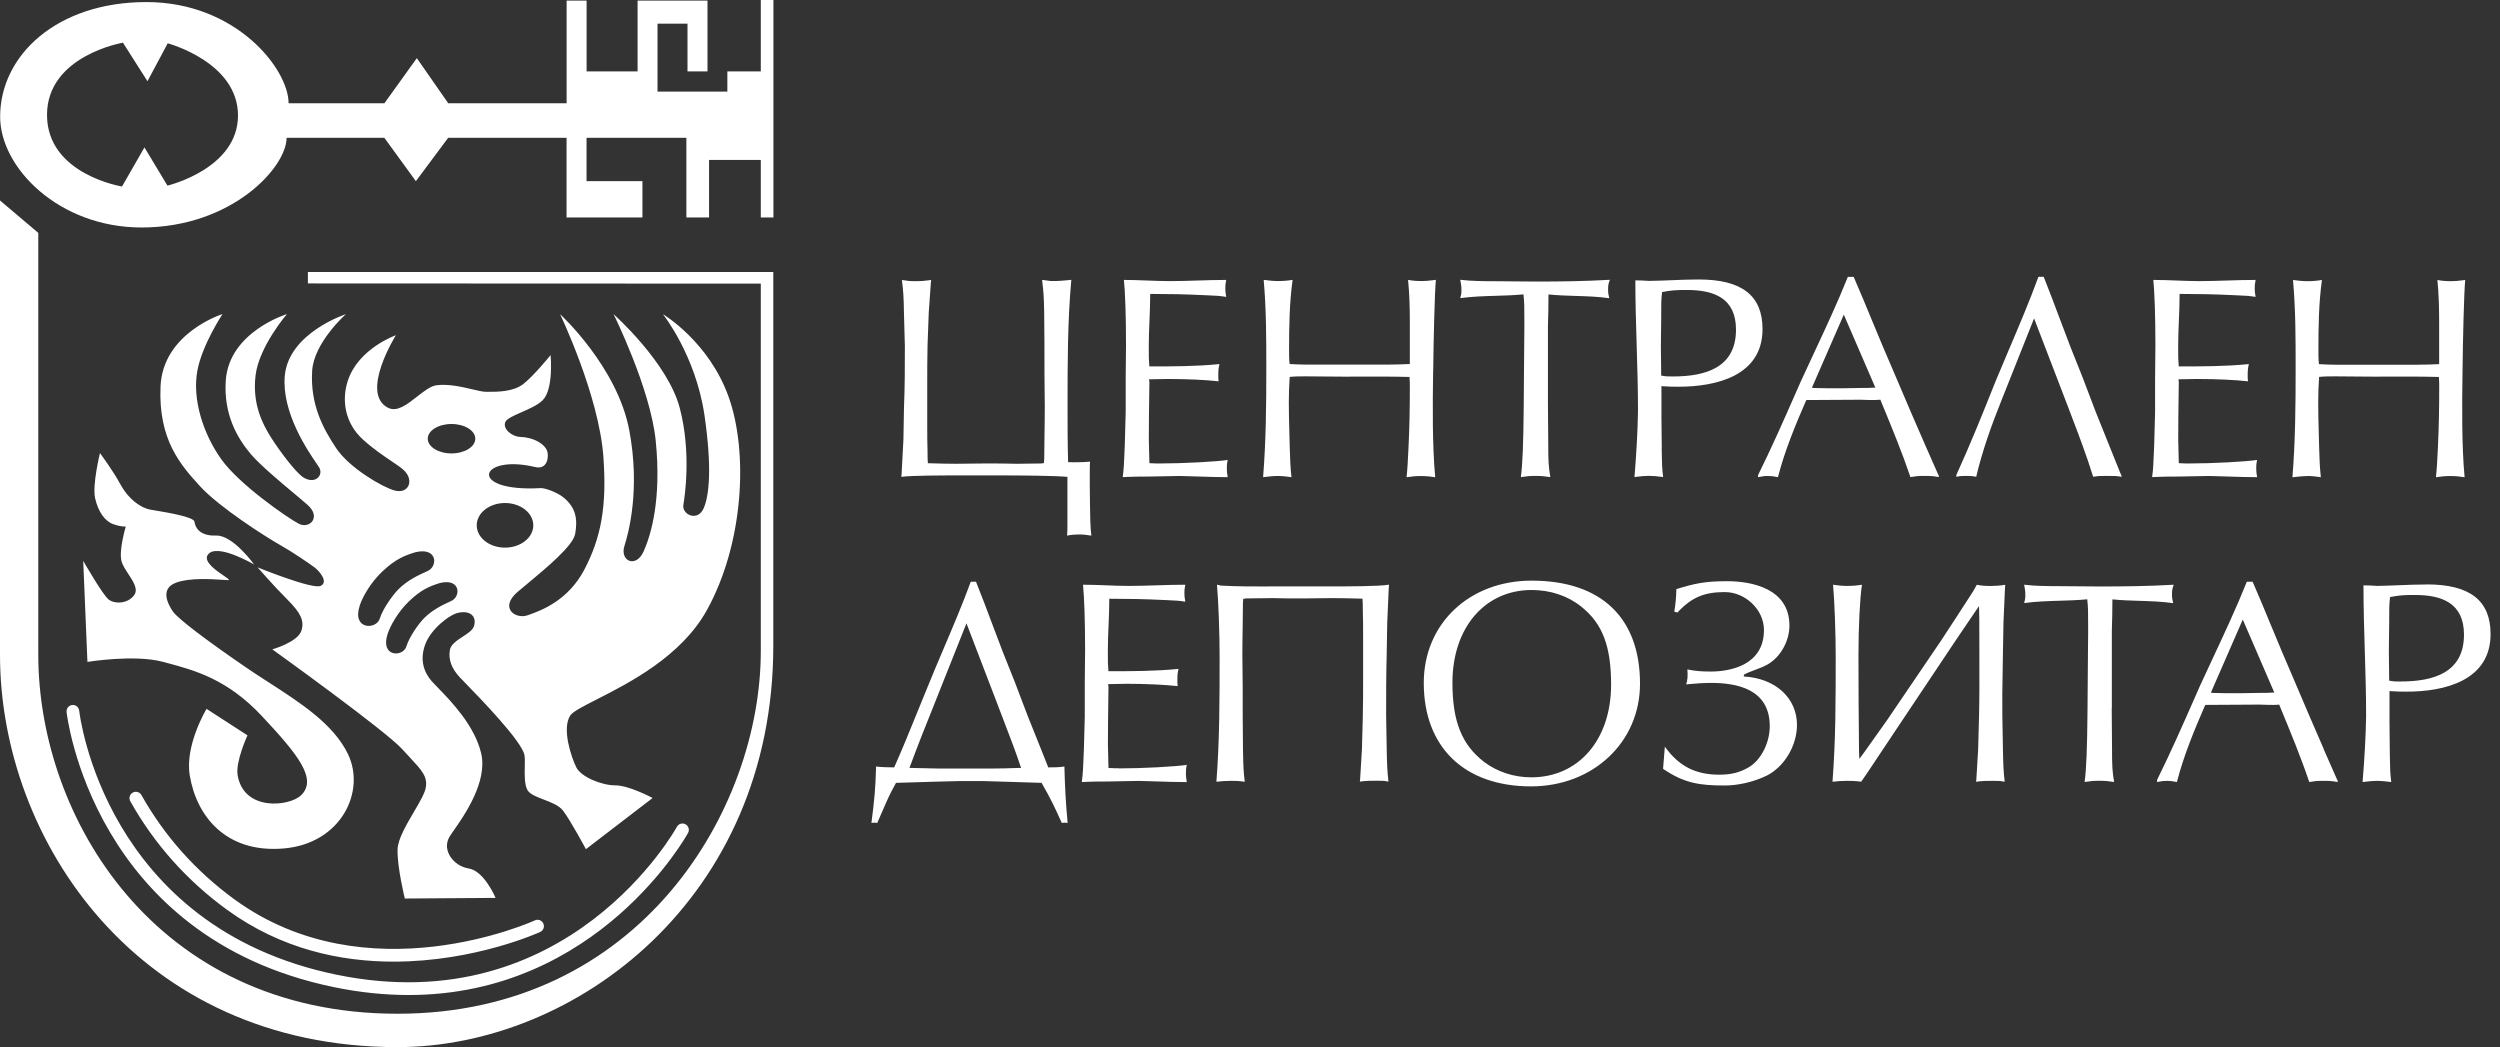 <svg width="191" height="80" viewBox="0 0 191 80" fill="none" xmlns="http://www.w3.org/2000/svg">
<rect x="0" y="0" width="191" height="80" fill="#333333" stroke="none"/>
<g clip-path="url(#clip0_519_4248)">
<path fill-rule="evenodd" clip-rule="evenodd" d="M55.57 5.456H58.125V0H59.09V16.612H58.125V12.218H54.172V16.612H52.439V10.527H44.812V13.841H49.082V16.612H43.285V10.527H34.242L31.773 13.841L29.363 10.527H21.895C21.895 12.784 17.712 17.38 10.815 17.38C4.515 17.38 0.01 12.828 0.01 8.918C0.01 4.231 4.337 0.158 11.185 0.158C18.034 0.158 22.044 5.264 22.049 7.891H29.367L31.846 4.442L34.247 7.891H43.29V0.048H44.817V5.456H48.712V0.048H54.052V5.456H52.525V1.806H50.234V6.997H55.57V5.456ZM12.793 14.181L11.036 11.262L9.322 14.249C9.322 14.249 3.592 13.327 3.592 8.784C3.592 4.241 9.394 3.261 9.394 3.261L11.267 6.205L12.813 3.309C12.813 3.309 18.183 4.735 18.183 8.822C18.183 12.843 12.963 14.14 12.793 14.181ZM23.523 21.654L58.125 21.669V49.744C58.125 61.837 48.918 77.45 30.371 77.45C11.824 77.45 2.925 62.389 2.925 50.023V17.793L0 15.315V50.023C0 64.137 10.522 80 30.357 80C44.01 80 59.08 68.599 59.08 49.331V20.78H23.523V21.654ZM150.981 36.427C151.451 34.439 152.162 32.45 152.926 30.553L155.404 24.325L157.795 30.553C157.932 30.916 158.071 31.279 158.21 31.642C158.816 33.23 159.426 34.829 159.918 36.427C160.298 36.36 160.475 36.36 160.989 36.36C161.57 36.36 161.724 36.36 162.084 36.427V36.336L162.017 36.201L161.1 33.925L160.096 31.423L159.111 28.834L158.194 26.534C157.913 25.808 157.64 25.079 157.366 24.349L157.365 24.346C156.964 23.279 156.563 22.21 156.139 21.15H155.735C155.071 22.972 154.27 24.856 153.485 26.702L153.484 26.703L153.479 26.715L153.479 26.717L153.478 26.718C153.129 27.538 152.784 28.35 152.455 29.146C151.495 31.557 150.534 33.949 149.463 36.292V36.427C149.775 36.36 149.977 36.36 150.198 36.36C150.486 36.36 150.644 36.36 150.981 36.427ZM143.657 30.534C143.412 30.558 143.393 30.558 143.235 30.558L143.225 30.563C143.047 30.563 142.692 30.563 142.154 30.539C141.463 30.539 140.77 30.545 140.077 30.551C139.384 30.557 138.691 30.563 138 30.563C137.174 32.46 136.348 34.448 135.834 36.456L135.778 36.445C135.461 36.386 135.346 36.364 135.051 36.364C134.806 36.364 134.653 36.389 134.316 36.456V36.297C135.355 34.203 136.302 32.051 137.242 29.913L137.242 29.913C137.354 29.659 137.466 29.405 137.577 29.151C137.9 28.446 138.235 27.728 138.573 27.004C139.48 25.063 140.409 23.075 141.174 21.155H141.621C142.085 22.213 142.525 23.279 142.964 24.344L142.965 24.348C143.268 25.08 143.569 25.811 143.878 26.539L144.863 28.839L145.958 31.408L147.053 33.93L148.056 36.206L148.124 36.34V36.451L148.053 36.438C147.73 36.381 147.613 36.36 147.029 36.36C146.503 36.36 146.375 36.381 146.023 36.44L145.958 36.451C145.319 34.562 144.542 32.678 143.778 30.827L143.778 30.826L143.778 30.826L143.777 30.825L143.657 30.534ZM139.657 29.665H139.657H139.662C140.462 29.665 141.267 29.665 142.068 29.641C142.605 29.641 142.961 29.641 143.119 29.617H143.278L140.867 24.037L138.432 29.617L138.567 29.641L139.657 29.665ZM126.959 34.261L126.934 31.869V29.502C127.559 29.545 127.804 29.545 128.25 29.545C131.108 29.545 134.657 28.719 134.657 25.146C134.657 22.577 133.072 21.352 129.787 21.352C129.077 21.352 128.374 21.38 127.671 21.409L127.67 21.409L127.67 21.409C127.113 21.431 126.556 21.454 125.993 21.462C125.638 21.438 125.302 21.419 124.941 21.419C124.941 23.083 124.992 24.741 125.042 26.399C125.093 28.057 125.143 29.715 125.143 31.38C125.119 33.056 125.009 34.775 124.874 36.446C125.431 36.379 125.657 36.355 125.969 36.355C126.325 36.355 126.526 36.379 127.064 36.446C126.977 35.746 126.973 35.486 126.956 34.421V34.421V34.421L126.954 34.256L126.959 34.261ZM126.891 26.423V26.419L126.915 24.368C126.915 23.052 126.915 22.937 126.983 22.312C127.698 22.178 128.01 22.154 128.88 22.154C130.954 22.154 132.63 22.778 132.63 25.189C132.63 28.114 130.263 28.762 127.809 28.762C127.405 28.762 127.295 28.762 126.915 28.695C126.915 28.316 126.909 27.937 126.903 27.558L126.903 27.557C126.897 27.179 126.891 26.801 126.891 26.423ZM116.461 24.526C116.461 23.364 116.461 23.186 116.394 22.495L116.384 22.49C115.681 22.558 114.976 22.579 114.271 22.6C113.369 22.627 112.466 22.654 111.563 22.778C111.63 22.533 111.654 22.442 111.654 22.154C111.654 21.885 111.63 21.727 111.563 21.371C111.692 21.395 111.76 21.395 111.784 21.395C112.297 21.462 113.172 21.486 114.353 21.486L117.345 21.511C119.218 21.511 121.115 21.486 122.993 21.376C122.882 21.669 122.858 21.803 122.858 22.092C122.858 22.404 122.882 22.514 122.949 22.783C122.083 22.66 121.223 22.634 120.365 22.608H120.365C119.677 22.587 118.991 22.566 118.305 22.495C118.305 23.302 118.286 24.128 118.262 24.93V30.823L118.286 33.839C118.286 35.337 118.31 35.601 118.445 36.451C117.979 36.384 117.777 36.36 117.33 36.36C116.831 36.36 116.672 36.383 116.231 36.446L116.231 36.446L116.231 36.446L116.231 36.446L116.23 36.446L116.23 36.446L116.23 36.446L116.23 36.446L116.23 36.446L116.23 36.446L116.23 36.446L116.23 36.446L116.23 36.446L116.23 36.446L116.23 36.446L116.23 36.446L116.192 36.451C116.322 35.515 116.389 33.906 116.413 30.957L116.437 27.831L116.461 24.997V24.526ZM83.28 35.27C83.237 35.625 83.261 38.329 83.304 40.024L83.314 40.029C83.314 40.274 83.338 40.634 83.381 40.922C83.069 40.874 82.776 40.831 82.463 40.831C82.151 40.831 81.839 40.855 81.527 40.922C81.551 40.562 81.551 40.317 81.551 40.005V36.432C80.677 36.345 77.954 36.321 76.614 36.321H73.598C72.1 36.321 69.598 36.321 68.863 36.432L68.887 36.12L69.021 33.598L69.064 31.144C69.132 29.559 69.132 28.042 69.132 26.457L69.064 23.979C69.04 22.596 69.016 22.284 68.906 21.39L68.95 21.397C69.343 21.459 69.485 21.482 69.958 21.482C70.415 21.482 70.542 21.465 70.88 21.422C70.955 21.413 71.039 21.402 71.139 21.39L71.115 21.635L70.957 23.868L70.865 26.346C70.841 27.105 70.841 28.599 70.841 29.07V32.484C70.841 33.156 70.841 33.848 70.865 34.539C70.865 34.967 70.865 35.01 70.889 35.39L71.165 35.397C71.775 35.415 72.412 35.433 73.012 35.433L75.221 35.409C76.023 35.409 77.094 35.409 77.675 35.433C78 35.433 78.318 35.427 78.636 35.421C78.954 35.415 79.272 35.409 79.596 35.409C79.62 35.385 79.688 35.385 79.755 35.385L79.779 35.049C79.779 34.535 79.788 33.935 79.799 33.296C79.81 32.573 79.822 31.801 79.822 31.053C79.822 30.646 79.816 30.247 79.81 29.851C79.804 29.461 79.798 29.074 79.798 28.685C79.798 27.052 79.798 25.4 79.774 23.772C79.752 22.567 79.714 22.238 79.638 21.579L79.616 21.381C79.861 21.408 79.984 21.428 80.071 21.443C80.196 21.464 80.247 21.472 80.485 21.472C80.915 21.472 81.324 21.432 81.732 21.392L81.849 21.381C81.561 24.55 81.561 27.763 81.561 30.981V30.981C81.561 32.321 81.561 34.016 81.604 35.313C81.604 35.313 82.675 35.337 83.28 35.27ZM85.936 33.93L86.003 31.427V28.868L86.027 26.39C86.027 24.041 85.96 22.322 85.868 21.386C86.45 21.386 87.035 21.408 87.621 21.431L87.622 21.431C88.207 21.454 88.793 21.477 89.374 21.477C90.087 21.477 90.805 21.454 91.525 21.431L91.525 21.431C92.245 21.408 92.966 21.386 93.682 21.386C93.615 21.722 93.615 21.832 93.615 22.034C93.615 22.192 93.615 22.327 93.682 22.682C93.161 22.6 92.965 22.592 92.22 22.56H92.22L91.939 22.548C90.58 22.48 89.24 22.456 87.876 22.456C87.876 23.126 87.848 23.796 87.821 24.466C87.793 25.136 87.766 25.806 87.766 26.476C87.766 27.302 87.766 27.456 87.809 27.994C89.595 27.994 91.382 27.994 93.168 27.816C93.101 28.104 93.077 28.219 93.077 28.709C93.077 28.863 93.077 28.93 93.101 29.132C92.121 29.021 90.647 28.954 89.24 28.954C88.995 28.954 88.755 28.96 88.515 28.966C88.275 28.972 88.034 28.978 87.79 28.978L87.814 29.199L87.805 29.858L87.805 29.86C87.788 31.101 87.77 32.367 87.77 33.598C87.77 33.901 87.781 34.196 87.792 34.491L87.792 34.492L87.792 34.492C87.803 34.787 87.814 35.082 87.814 35.385C88.193 35.409 88.347 35.409 88.616 35.409C90.402 35.409 92.904 35.274 93.797 35.14C93.73 35.452 93.73 35.562 93.73 35.831C93.73 36.018 93.747 36.129 93.779 36.333L93.787 36.383L93.797 36.456C93.051 36.456 92.314 36.431 91.574 36.406L91.574 36.406C91.096 36.39 90.616 36.374 90.133 36.364L87.809 36.408C86.814 36.408 86.526 36.42 86.123 36.437C86.02 36.441 85.909 36.446 85.777 36.451C85.861 35.834 85.884 35.227 85.907 34.613C85.916 34.387 85.924 34.159 85.936 33.93ZM109.497 28.301C109.521 26.001 109.608 22.408 109.699 21.381C109.592 21.392 109.496 21.404 109.406 21.415C109.155 21.446 108.944 21.472 108.647 21.472C108.244 21.472 107.888 21.448 107.576 21.381C107.687 22.476 107.711 23.571 107.711 24.661V27.811C107.153 27.835 106.596 27.855 106.034 27.855H99.758C99.412 27.855 99.052 27.837 98.703 27.82L98.528 27.811C98.485 27.475 98.485 27.12 98.485 26.784V26.784C98.485 24.997 98.509 23.167 98.754 21.381C98.374 21.448 97.995 21.472 97.616 21.472C97.26 21.472 96.9 21.429 96.545 21.381C96.746 23.638 96.746 25.89 96.746 28.147C96.746 30.918 96.722 33.709 96.501 36.456L96.648 36.439L96.648 36.439C96.974 36.401 97.286 36.364 97.616 36.364C97.971 36.364 98.307 36.408 98.668 36.456C98.581 35.699 98.559 34.958 98.537 34.203L98.533 34.069C98.526 33.741 98.517 33.409 98.508 33.076L98.508 33.073C98.487 32.294 98.466 31.507 98.466 30.741C98.466 30.092 98.49 29.444 98.533 28.796C98.936 28.753 99.359 28.753 99.762 28.753C100.255 28.753 100.741 28.759 101.227 28.765H101.227H101.227H101.227H101.227H101.227H101.227H101.227H101.227H101.228H101.228H101.228H101.228H101.228H101.228H101.228H101.228H101.228H101.228H101.228H101.228H101.228L101.229 28.765C101.714 28.77 102.198 28.776 102.687 28.776C103.103 28.776 103.517 28.775 103.93 28.773L103.931 28.773H103.932H103.933H103.933H103.934H103.935H103.936H103.936H103.937H103.938H103.938H103.939H103.94H103.941H103.941H103.942H103.943C105.192 28.769 106.434 28.765 107.687 28.8C107.711 29.089 107.711 29.358 107.711 29.651C107.711 31.082 107.687 32.551 107.619 33.982C107.61 34.165 107.601 34.347 107.593 34.529L107.592 34.533C107.562 35.176 107.532 35.818 107.461 36.461C107.907 36.393 108.152 36.369 108.599 36.369C108.978 36.369 109.358 36.413 109.651 36.461C109.43 34.136 109.449 31.015 109.492 28.311L109.497 28.301ZM164.582 33.93L164.649 31.427V28.868L164.673 26.39C164.673 24.041 164.606 22.322 164.515 21.386C165.096 21.386 165.682 21.408 166.268 21.431L166.268 21.431C166.854 21.454 167.439 21.477 168.02 21.477C168.733 21.477 169.452 21.454 170.171 21.431L170.171 21.431C170.891 21.408 171.612 21.386 172.328 21.386C172.261 21.722 172.261 21.832 172.261 22.034C172.261 22.192 172.261 22.327 172.328 22.682C171.807 22.6 171.611 22.592 170.866 22.56L170.585 22.548C169.226 22.48 167.886 22.456 166.522 22.456C166.522 23.126 166.495 23.796 166.467 24.466C166.439 25.136 166.412 25.806 166.412 26.476C166.412 27.302 166.412 27.456 166.455 27.994C168.241 27.994 170.028 27.994 171.814 27.816C171.747 28.104 171.723 28.219 171.723 28.709V28.71C171.723 28.863 171.723 28.93 171.747 29.132C170.768 29.021 169.293 28.954 167.886 28.954C167.641 28.954 167.401 28.96 167.161 28.966L167.161 28.966L167.161 28.966C166.921 28.972 166.681 28.978 166.436 28.978L166.46 29.199L166.451 29.858V29.86V29.861V29.862V29.863V29.865V29.866L166.451 29.868C166.434 31.107 166.416 32.37 166.416 33.598C166.416 33.9 166.427 34.195 166.438 34.49L166.438 34.492C166.449 34.787 166.46 35.082 166.46 35.385C166.839 35.409 166.993 35.409 167.262 35.409C169.048 35.409 171.55 35.274 172.444 35.14C172.376 35.452 172.376 35.562 172.376 35.831C172.376 36.018 172.393 36.129 172.425 36.333C172.431 36.37 172.437 36.411 172.444 36.456C171.697 36.456 170.96 36.431 170.22 36.406L170.22 36.406H170.22H170.22H170.22H170.22H170.219C169.741 36.39 169.262 36.374 168.779 36.364L166.455 36.408C165.46 36.408 165.173 36.42 164.769 36.437C164.666 36.441 164.555 36.446 164.423 36.451C164.508 35.834 164.53 35.227 164.553 34.614V34.613L164.553 34.613C164.562 34.386 164.57 34.159 164.582 33.93ZM176.261 36.364C176.617 36.364 176.953 36.408 177.313 36.456C177.227 35.699 177.205 34.959 177.183 34.203L177.179 34.069C177.171 33.74 177.162 33.408 177.153 33.074V33.073V33.073V33.073V33.073V33.073V33.072V33.072V33.072V33.072V33.072V33.072V33.072V33.071V33.071V33.071C177.132 32.293 177.111 31.506 177.111 30.741C177.111 30.092 177.135 29.444 177.179 28.796C177.582 28.753 178.005 28.753 178.408 28.753C178.901 28.753 179.388 28.759 179.874 28.765L179.874 28.765C180.359 28.77 180.844 28.776 181.333 28.776C181.752 28.776 182.17 28.775 182.588 28.773H182.588C183.838 28.769 185.079 28.765 186.332 28.8C186.356 29.089 186.356 29.358 186.356 29.651C186.356 31.082 186.332 32.551 186.265 33.982C186.255 34.166 186.247 34.35 186.238 34.533C186.208 35.176 186.177 35.818 186.106 36.461C186.553 36.393 186.798 36.369 187.245 36.369C187.624 36.369 188.003 36.413 188.296 36.461C188.075 34.136 188.095 31.015 188.138 28.311C188.162 26.01 188.248 22.418 188.34 21.39C188.233 21.402 188.137 21.413 188.047 21.425C187.795 21.456 187.584 21.482 187.288 21.482C186.884 21.482 186.529 21.457 186.217 21.39C186.327 22.485 186.351 23.58 186.351 24.67V27.821C185.794 27.845 185.237 27.864 184.675 27.864H178.398C178.053 27.864 177.693 27.846 177.343 27.829L177.169 27.821C177.126 27.485 177.126 27.129 177.126 26.793C177.126 25.006 177.15 23.177 177.395 21.39C177.015 21.457 176.636 21.482 176.256 21.482C175.901 21.482 175.541 21.438 175.186 21.39C175.387 23.647 175.387 25.9 175.387 28.157C175.387 30.928 175.363 33.718 175.142 36.465L175.289 36.448C175.615 36.41 175.926 36.374 176.256 36.374L176.261 36.364ZM79.529 57.222L80.086 58.629H80.091C80.36 58.629 80.941 58.629 81.32 58.562C81.364 60.166 81.407 61.107 81.566 62.87C81.431 62.846 81.253 62.846 81.119 62.87C80.538 61.573 80.245 60.972 79.577 59.81C78.833 59.786 77.977 59.76 77.128 59.734L77.124 59.734L77.119 59.734C76.464 59.714 75.814 59.695 75.221 59.676H73.233C72.356 59.692 71.14 59.729 69.972 59.765L69.972 59.765L69.969 59.765C69.443 59.781 68.926 59.797 68.455 59.81C67.973 60.673 67.746 61.204 67.442 61.911L67.442 61.911C67.321 62.192 67.189 62.501 67.023 62.87C66.865 62.846 66.755 62.846 66.577 62.87C66.798 61.15 66.889 60.257 66.932 58.562C67.244 58.605 67.912 58.629 68.315 58.629C68.937 57.235 69.498 55.852 70.065 54.452L70.065 54.452L70.065 54.451C70.334 53.786 70.605 53.118 70.885 52.443C71.274 51.479 71.695 50.49 72.119 49.494L72.119 49.494L72.119 49.493L72.119 49.493C72.835 47.81 73.562 46.103 74.165 44.447H74.568C74.993 45.507 75.394 46.575 75.794 47.642L75.794 47.643L75.795 47.644C76.069 48.375 76.343 49.105 76.624 49.831L77.541 52.131L78.525 54.72L79.529 57.222ZM77.306 58.685C77.494 58.678 77.64 58.672 77.743 58.672H78.012C77.625 57.501 77.183 56.352 76.74 55.2L76.739 55.198C76.567 54.75 76.395 54.301 76.225 53.85L73.838 47.622L71.36 53.85C70.731 55.411 70.131 56.91 69.482 58.672H69.727L71.648 58.715H75.889C76.491 58.715 76.966 58.697 77.306 58.685ZM85.49 58.696C85.221 58.696 85.067 58.696 84.688 58.672C84.688 58.37 84.677 58.074 84.666 57.779L84.666 57.778C84.655 57.483 84.644 57.188 84.644 56.886C84.644 55.654 84.662 54.387 84.679 53.145L84.688 52.486L84.663 52.266C84.908 52.266 85.148 52.26 85.389 52.254C85.629 52.248 85.869 52.242 86.114 52.242C87.521 52.242 88.995 52.309 89.975 52.419C89.951 52.218 89.951 52.15 89.951 51.997C89.951 51.507 89.975 51.392 90.042 51.103C88.256 51.281 86.469 51.281 84.683 51.281H84.683C84.639 50.743 84.639 50.59 84.639 49.764C84.639 49.093 84.667 48.424 84.695 47.754C84.722 47.084 84.75 46.414 84.75 45.744C86.114 45.744 87.454 45.768 88.813 45.835L89.094 45.847C89.838 45.879 90.035 45.888 90.556 45.969C90.489 45.614 90.489 45.48 90.489 45.321C90.489 45.12 90.489 45.009 90.556 44.673C89.84 44.673 89.119 44.696 88.399 44.718C87.679 44.741 86.961 44.764 86.248 44.764C85.667 44.764 85.081 44.741 84.495 44.718C83.909 44.696 83.324 44.673 82.742 44.673C82.834 45.609 82.901 47.329 82.901 49.677L82.877 52.155V54.724L82.81 57.227C82.798 57.456 82.79 57.683 82.781 57.91L82.781 57.91V57.91C82.758 58.524 82.735 59.131 82.651 59.748C82.783 59.743 82.894 59.738 82.997 59.734C83.4 59.717 83.688 59.705 84.683 59.705L87.007 59.661C87.49 59.671 87.969 59.687 88.448 59.703L88.448 59.703C89.188 59.728 89.925 59.753 90.671 59.753C90.665 59.709 90.659 59.67 90.653 59.634L90.653 59.633L90.653 59.63C90.621 59.426 90.604 59.315 90.604 59.128C90.604 58.859 90.604 58.749 90.671 58.437C89.778 58.571 87.276 58.706 85.49 58.706V58.696ZM93.264 44.74C94.537 44.807 95.632 44.807 96.813 44.807L96.809 44.802H101.409C102.951 44.802 105.386 44.802 106.121 44.668L106.097 45.004L105.986 47.525L105.943 49.98C105.9 51.564 105.9 53.082 105.9 54.667L105.943 57.145C105.967 58.533 105.986 58.845 106.077 59.714C105.722 59.647 105.612 59.647 105.208 59.647C104.742 59.647 104.363 59.647 103.892 59.714L103.916 59.493L104.051 57.26L104.118 54.782C104.142 54.023 104.142 52.53 104.142 52.059V48.644C104.142 47.972 104.142 47.281 104.118 46.589C104.118 46.161 104.118 46.118 104.094 45.739L103.747 45.73C103.098 45.713 102.437 45.696 101.794 45.696L99.536 45.72H99.536C98.643 45.72 97.884 45.72 97.26 45.696C96.903 45.696 96.557 45.702 96.211 45.708L96.211 45.708L96.21 45.708C95.865 45.714 95.519 45.72 95.161 45.72C95.142 45.744 95.075 45.744 94.984 45.744L94.96 46.08C94.96 46.593 94.95 47.194 94.94 47.832C94.929 48.556 94.916 49.328 94.916 50.076C94.916 50.482 94.922 50.881 94.929 51.277C94.934 51.667 94.941 52.055 94.941 52.443C94.941 54.076 94.941 55.728 94.965 57.356C94.989 58.672 95.008 58.941 95.099 59.724C94.585 59.657 94.383 59.657 94.047 59.657C93.668 59.657 93.312 59.681 92.933 59.724C93.178 56.573 93.178 53.361 93.178 50.143C93.178 48.38 93.087 45.878 92.976 44.673L93.017 44.68C93.13 44.701 93.226 44.719 93.264 44.74ZM117.015 44.361C112.262 44.362 108.776 47.641 108.776 52.174C108.776 57.087 111.879 60.079 116.969 60.079C121.705 60.079 125.297 56.708 125.297 52.242C125.297 47.195 122.33 44.361 117.015 44.361ZM116.993 59.388C115.653 59.388 114.381 58.965 113.377 58.206C111.682 56.89 110.966 55.123 110.966 52.155C110.966 47.958 113.444 45.076 117.017 45.076C118.449 45.076 119.788 45.523 120.811 46.349C122.439 47.645 123.088 49.384 123.088 52.309C123.088 56.506 120.61 59.388 116.993 59.388ZM133.231 51.55V51.684H133.226C135.661 51.819 137.289 53.337 137.289 55.392C137.289 56.929 136.352 58.562 134.988 59.253C133.98 59.743 132.798 60.012 131.771 60.012C129.83 60.012 128.668 59.834 127.059 58.739L127.194 57.044C128.265 58.538 129.537 59.186 131.348 59.186C132.352 59.186 132.952 58.984 133.557 58.648C134.518 58.115 135.209 56.775 135.209 55.478C135.209 52.621 132.664 52.174 130.719 52.174C130.162 52.174 129.537 52.218 128.822 52.285C128.937 51.973 128.956 51.569 128.913 51.147C129.629 51.281 130.032 51.305 130.724 51.305C132.155 51.305 134.767 50.839 134.767 48.135C134.767 46.55 133.317 45.235 131.775 45.235C130.234 45.235 129.254 45.614 128.159 46.795L127.914 46.728C128.005 46.238 128.073 45.523 128.073 45.009C129.456 44.581 130.258 44.404 131.934 44.404C133.855 44.404 136.712 44.966 136.712 47.799C136.712 49.005 135.997 50.253 134.993 50.791C134.715 50.947 134.413 51.059 134.112 51.17C133.811 51.282 133.509 51.394 133.231 51.55ZM151.029 44.673L150.741 45.187L149.627 46.906L148.33 48.894L144.176 55.013L142.433 57.467L142.053 57.981C142.053 57.885 142.048 57.794 142.042 57.699C142.036 57.595 142.029 57.485 142.029 57.356C142.005 54.945 141.986 52.511 141.986 50.076C141.986 47.91 142.097 45.653 142.255 44.673C141.852 44.74 141.52 44.764 141.117 44.764C140.694 44.764 140.382 44.721 140.046 44.673C140.156 45.878 140.248 48.38 140.248 50.143C140.248 53.361 140.248 56.573 140.003 59.724C140.339 59.681 140.762 59.657 141.098 59.657C141.386 59.657 141.746 59.657 142.193 59.724L142.596 59.143L143.624 57.601L144.786 55.858L149.454 48.87L150.861 46.796L151.197 46.306C151.221 46.911 151.221 47.67 151.221 48.649C151.221 49.147 151.223 49.646 151.224 50.146V50.15V50.153V50.157V50.16V50.163V50.167V50.17V50.173C151.229 51.706 151.233 53.249 151.197 54.792L151.13 57.27L150.996 59.503L150.972 59.724C151.442 59.657 151.822 59.657 152.288 59.657C152.691 59.657 152.801 59.657 153.157 59.724C153.066 58.855 153.046 58.542 153.022 57.154L152.979 54.676C152.962 53.552 152.981 52.462 153.001 51.357C153.009 50.905 153.017 50.45 153.022 49.989L153.066 47.535L153.176 45.014L153.2 44.678C152.797 44.745 152.398 44.769 152.062 44.769C151.706 44.769 151.346 44.745 151.034 44.678L151.029 44.673ZM161.344 48.227V54.119L161.335 54.114L161.359 57.13C161.359 58.629 161.383 58.893 161.517 59.743C161.052 59.676 160.85 59.652 160.403 59.652C159.903 59.652 159.744 59.675 159.302 59.738L159.265 59.743C159.395 58.806 159.462 57.198 159.486 54.249L159.51 51.123L159.534 48.289V47.818C159.534 46.656 159.534 46.478 159.467 45.787C158.763 45.854 158.058 45.876 157.353 45.897H157.353C156.451 45.924 155.548 45.951 154.645 46.075C154.712 45.83 154.736 45.739 154.736 45.451C154.736 45.182 154.712 45.023 154.645 44.668C154.775 44.692 154.842 44.692 154.866 44.692C155.38 44.759 156.254 44.783 157.435 44.783L160.427 44.807C162.3 44.807 164.197 44.783 166.075 44.673C165.964 44.966 165.94 45.1 165.94 45.388C165.94 45.7 165.965 45.811 166.032 46.08C165.165 45.957 164.305 45.931 163.447 45.904H163.447C162.759 45.883 162.074 45.862 161.388 45.792C161.388 46.599 161.368 47.425 161.344 48.227ZM177.534 57.222L176.439 54.7L175.344 52.131L174.359 49.831C174.05 49.103 173.748 48.371 173.446 47.638L173.446 47.638L173.446 47.638L173.445 47.637L173.445 47.637L173.445 47.637L173.445 47.636L173.445 47.636L173.444 47.634C173.005 46.57 172.565 45.504 172.102 44.447H171.656C170.89 46.367 169.961 48.355 169.055 50.296L169.054 50.296C168.716 51.021 168.381 51.738 168.058 52.443C167.948 52.694 167.838 52.944 167.728 53.195L167.723 53.205L167.723 53.206C166.782 55.344 165.836 57.495 164.798 59.589V59.748C165.134 59.681 165.287 59.657 165.532 59.657C165.828 59.657 165.942 59.678 166.259 59.737L166.315 59.748C166.829 57.74 167.655 55.752 168.481 53.855C169.173 53.855 169.865 53.849 170.558 53.843C171.251 53.837 171.944 53.831 172.635 53.831C173.173 53.855 173.529 53.855 173.706 53.855C173.865 53.855 173.884 53.855 174.129 53.831L174.249 54.122L174.249 54.123L174.249 54.124C175.013 55.975 175.791 57.859 176.429 59.748L176.494 59.737C176.846 59.678 176.974 59.657 177.5 59.657C178.084 59.657 178.202 59.678 178.525 59.735L178.595 59.748V59.637L178.528 59.503L177.524 57.227L177.534 57.222ZM173.605 52.914C173.447 52.938 173.091 52.938 172.554 52.938C171.752 52.962 170.945 52.962 170.143 52.962H170.143L169.048 52.938L168.913 52.914L171.348 47.333L173.759 52.914H173.605ZM183.298 44.71C184.002 44.682 184.704 44.654 185.415 44.654L185.41 44.649C188.695 44.649 190.28 45.873 190.28 48.443C190.28 52.016 186.731 52.842 183.873 52.842H183.873C183.426 52.842 183.181 52.842 182.557 52.798V55.166L182.581 57.558L182.584 57.721C182.601 58.788 182.605 59.047 182.692 59.748C182.154 59.681 181.952 59.657 181.597 59.657C181.285 59.657 181.059 59.681 180.502 59.748C180.636 58.077 180.747 56.357 180.771 54.681C180.771 53.017 180.72 51.359 180.67 49.701C180.619 48.043 180.569 46.385 180.569 44.721C180.929 44.721 181.265 44.74 181.621 44.764C182.183 44.755 182.741 44.733 183.298 44.71ZM182.533 52.001C182.913 52.069 183.023 52.069 183.426 52.069V52.064C185.881 52.064 188.248 51.415 188.248 48.491C188.248 46.08 186.572 45.456 184.497 45.456C183.628 45.456 183.316 45.48 182.6 45.614C182.533 46.238 182.533 46.354 182.533 47.669L182.509 49.725C182.509 50.104 182.515 50.484 182.521 50.863L182.521 50.866C182.527 51.244 182.533 51.623 182.533 52.001ZM8.289 45.792C7.828 45.422 6.358 42.848 6.358 42.848L6.68 50.57C6.68 50.57 10.268 49.975 12.472 50.57L12.732 50.64C14.882 51.216 17.363 51.881 20.012 54.71C22.768 57.654 24.276 59.527 22.999 60.761C22.11 61.616 18.614 62.01 18.153 59.215C17.985 58.182 18.907 56.18 18.907 56.18L15.781 54.158C15.781 54.158 14.119 56.905 14.494 59.215C14.998 62.341 17.25 65.194 21.664 64.824C26.077 64.454 27.96 60.454 26.582 57.606C25.479 55.327 22.991 53.721 20.532 52.134C19.919 51.738 19.308 51.344 18.72 50.94C15.776 48.918 13.572 47.261 13.202 46.709C12.832 46.157 12.189 44.961 13.48 44.505C14.521 44.132 16.164 44.243 16.997 44.299L16.997 44.299C17.194 44.312 17.346 44.322 17.433 44.322C17.589 44.322 17.393 44.188 17.089 43.98C16.506 43.581 15.525 42.909 15.872 42.392C16.516 41.426 19.412 43.126 19.412 43.126C19.412 43.126 17.803 40.874 16.516 40.917C15.229 40.965 14.907 40.274 14.859 39.861C14.816 39.497 12.856 39.167 11.852 38.998L11.852 38.998H11.852L11.852 38.998C11.715 38.975 11.596 38.955 11.502 38.939C10.719 38.799 9.802 38.113 9.201 37.008C8.606 35.904 7.636 34.616 7.636 34.616C7.636 34.616 7.04 37.051 7.266 38.065C7.497 39.078 8.001 39.813 8.644 40.043C9.288 40.274 9.61 40.226 9.61 40.226C9.61 40.226 9.057 42.065 9.288 42.891C9.372 43.191 9.588 43.521 9.806 43.853C10.188 44.436 10.574 45.025 10.253 45.465C9.749 46.157 8.736 46.157 8.275 45.787L8.289 45.792ZM12.265 29.516C12.448 25.424 16.991 23.998 16.991 23.998L16.996 24.003C16.996 24.003 15.459 26.318 15.085 28.287C14.662 30.496 15.531 33.161 16.91 35.092C18.288 37.023 21.957 39.553 22.817 40.01C23.638 40.442 24.565 39.525 23.508 38.583C23.275 38.375 22.913 38.072 22.492 37.719L22.492 37.719C21.377 36.785 19.844 35.501 19.157 34.688C18.148 33.493 17.068 31.677 17.25 29.055C17.515 25.338 21.919 23.998 21.919 23.998C21.919 23.998 19.801 26.457 19.527 28.666C19.253 30.875 20.079 32.436 20.723 33.449C21.366 34.463 22.596 36.096 23.157 36.461C24.08 37.056 24.747 36.297 24.377 35.702C24.34 35.642 24.277 35.55 24.195 35.429L24.194 35.429L24.194 35.429C23.515 34.436 21.524 31.526 21.755 28.738C22.034 25.429 26.423 24.003 26.423 24.003C26.423 24.003 23.983 26.169 23.849 28.325C23.691 30.899 24.675 32.729 25.688 34.247C26.702 35.764 29.252 37.239 30.15 37.474C31.211 37.752 31.624 36.739 30.933 36.004C30.721 35.776 30.357 35.532 29.896 35.222L29.896 35.222L29.896 35.222C29.301 34.823 28.543 34.314 27.739 33.589C26.313 32.302 26.106 30.534 26.567 29.108C27.369 26.616 30.246 25.612 30.246 25.612C30.246 25.612 27.465 30.054 29.655 31.159C30.337 31.502 31.113 30.893 31.862 30.304C32.391 29.889 32.907 29.483 33.368 29.43C34.294 29.322 35.293 29.558 36.074 29.742C36.516 29.846 36.888 29.934 37.138 29.934C37.18 29.934 37.225 29.934 37.273 29.934C37.991 29.937 39.206 29.942 39.981 29.338C40.807 28.695 42.065 27.129 42.065 27.129C42.065 27.129 42.315 29.723 41.46 30.578C41.09 30.947 40.431 31.236 39.837 31.497C39.249 31.754 38.727 31.984 38.612 32.234C38.381 32.739 39.068 33.353 39.76 33.382C40.917 33.43 41.599 33.983 41.782 34.395C41.964 34.809 41.858 35.913 40.893 35.683C36.585 34.655 35.649 37.613 41.311 37.291C41.638 37.277 42.56 37.613 43.021 37.983C44.053 38.804 44.125 39.731 43.943 40.788C43.786 41.696 41.75 43.386 40.248 44.633C40.004 44.836 39.773 45.027 39.568 45.201C38.093 46.44 39.39 47.362 40.355 46.992C40.402 46.974 40.459 46.954 40.523 46.931C41.328 46.638 43.393 45.889 44.63 43.544C45.931 41.071 46.373 38.67 46.099 34.9C45.753 30.179 42.79 24.003 42.79 24.003C42.79 24.003 47.16 28.003 48.078 32.878C48.928 37.402 48.02 40.725 47.708 41.705C47.338 42.853 48.582 43.453 49.177 42.118C49.72 40.898 50.556 38.209 50.095 33.656C49.691 29.675 46.877 24.003 46.877 24.003C46.877 24.003 51.017 27.677 51.934 31.173C52.837 34.602 52.304 38.031 52.208 38.574C52.083 39.309 53.312 39.909 53.773 38.804C54.167 37.868 54.417 35.817 53.822 31.725C53.149 27.134 50.647 24.003 50.647 24.003C50.647 24.003 54.143 26.073 55.661 30.304C57.198 34.583 56.804 41.571 53.999 46.627C52.042 50.156 48.053 52.184 45.599 53.431C44.536 53.971 43.761 54.365 43.563 54.672C42.91 55.68 43.659 57.889 44.029 58.624C44.394 59.359 45.96 60.002 47.016 60.002C48.073 60.002 49.859 60.968 49.859 60.968L44.764 64.877C44.764 64.877 43.611 62.716 43.016 61.933C42.708 61.532 42.101 61.3 41.532 61.083C40.99 60.875 40.483 60.681 40.302 60.367C40.063 59.95 40.079 59.186 40.093 58.549C40.101 58.204 40.107 57.896 40.072 57.702C39.874 56.634 36.759 53.428 35.535 52.168C35.334 51.961 35.184 51.807 35.106 51.723C34.554 51.123 34.232 50.436 34.371 49.653C34.447 49.232 34.909 48.93 35.354 48.64C35.731 48.395 36.095 48.157 36.201 47.862C36.427 47.218 36.071 46.623 35.058 46.805C34.333 46.935 32.897 48.092 32.484 49.24C32.071 50.388 32.349 51.31 32.983 52.045C33.087 52.165 33.247 52.328 33.443 52.529L33.443 52.529C34.409 53.519 36.268 55.423 36.763 57.563C37.266 59.72 35.482 62.279 34.668 63.447L34.668 63.447C34.511 63.672 34.389 63.846 34.328 63.955C33.733 65.011 34.712 66.183 35.793 66.347C36.998 66.529 37.863 68.599 37.863 68.599L30.928 68.647C30.928 68.647 30.328 66.212 30.376 64.877C30.4 64.112 31.043 63.017 31.621 62.03C32.053 61.294 32.449 60.618 32.527 60.185C32.684 59.337 32.225 58.846 31.318 57.873L31.318 57.873C31.141 57.682 30.946 57.474 30.736 57.241C29.449 55.815 20.804 49.61 20.804 49.61C20.804 49.61 22.744 49.067 23.028 48.184C23.273 47.415 22.956 46.805 21.942 45.792C20.929 44.783 19.68 43.347 19.68 43.347C19.68 43.347 23.844 45.043 24.488 44.764C25.131 44.486 24.401 43.621 24.027 43.347C23.652 43.069 22.408 42.204 21.352 41.609C20.29 41.009 16.751 38.756 15.281 37.147C13.812 35.538 12.083 33.608 12.265 29.516ZM34.281 46.006C34.351 45.973 34.408 45.947 34.448 45.926C35.231 45.609 35.212 44.149 33.608 44.543C32.868 44.774 32.196 45.023 31.24 45.946C30.385 46.772 29.814 47.819 29.612 48.438C29.031 50.225 30.803 50.22 31.053 49.374C31.255 48.693 31.946 47.698 32.373 47.257C33.017 46.589 33.873 46.194 34.281 46.006ZM40.744 40.135C40.744 39.193 39.774 38.43 38.583 38.43C37.387 38.43 36.422 39.193 36.422 40.135C36.422 41.076 37.387 41.839 38.583 41.839C39.779 41.839 40.744 41.076 40.744 40.135ZM36.312 33.517C36.312 32.897 35.5 32.393 34.496 32.393C33.492 32.393 32.681 32.897 32.681 33.517C32.681 34.136 33.492 34.641 34.496 34.641C35.5 34.641 36.312 34.136 36.312 33.517ZM29.218 43.655C28.306 44.514 27.696 45.609 27.485 46.258V46.263C26.865 48.131 28.757 48.131 29.021 47.247C29.238 46.536 29.977 45.494 30.428 45.033C31.119 44.326 32.04 43.911 32.47 43.718C32.54 43.686 32.597 43.66 32.638 43.64C33.473 43.309 33.449 41.777 31.74 42.19C30.952 42.43 30.236 42.689 29.218 43.655ZM40.864 70.318C40.739 70.376 28.075 76.124 17.908 68.709C14.96 66.558 12.568 63.878 10.805 60.742C10.676 60.507 10.378 60.425 10.143 60.555C9.907 60.684 9.826 60.982 9.955 61.217C11.785 64.478 14.268 67.264 17.332 69.497C21.505 72.537 26.063 73.469 30.073 73.469C36.292 73.469 41.191 71.24 41.273 71.202C41.517 71.087 41.623 70.798 41.508 70.553C41.397 70.308 41.104 70.203 40.859 70.318H40.864ZM5.086 54.393C5.062 54.124 5.254 53.889 5.523 53.86H5.518C5.787 53.836 6.022 54.028 6.051 54.297L6.051 54.299C6.082 54.559 7.978 70.814 25.712 74.468C43.429 78.117 51.632 63.321 51.713 63.172C51.838 62.937 52.136 62.845 52.371 62.975C52.606 63.1 52.698 63.398 52.568 63.633C52.496 63.772 45.724 76.019 31.221 76.019C29.439 76.019 27.537 75.836 25.515 75.418C7.04 71.61 5.105 54.566 5.086 54.393Z" fill="white"/>
</g>
<defs>
<clipPath id="clip0_519_4248">
<rect width="190.285" height="80" fill="white"/>
</clipPath>
</defs>
</svg>
